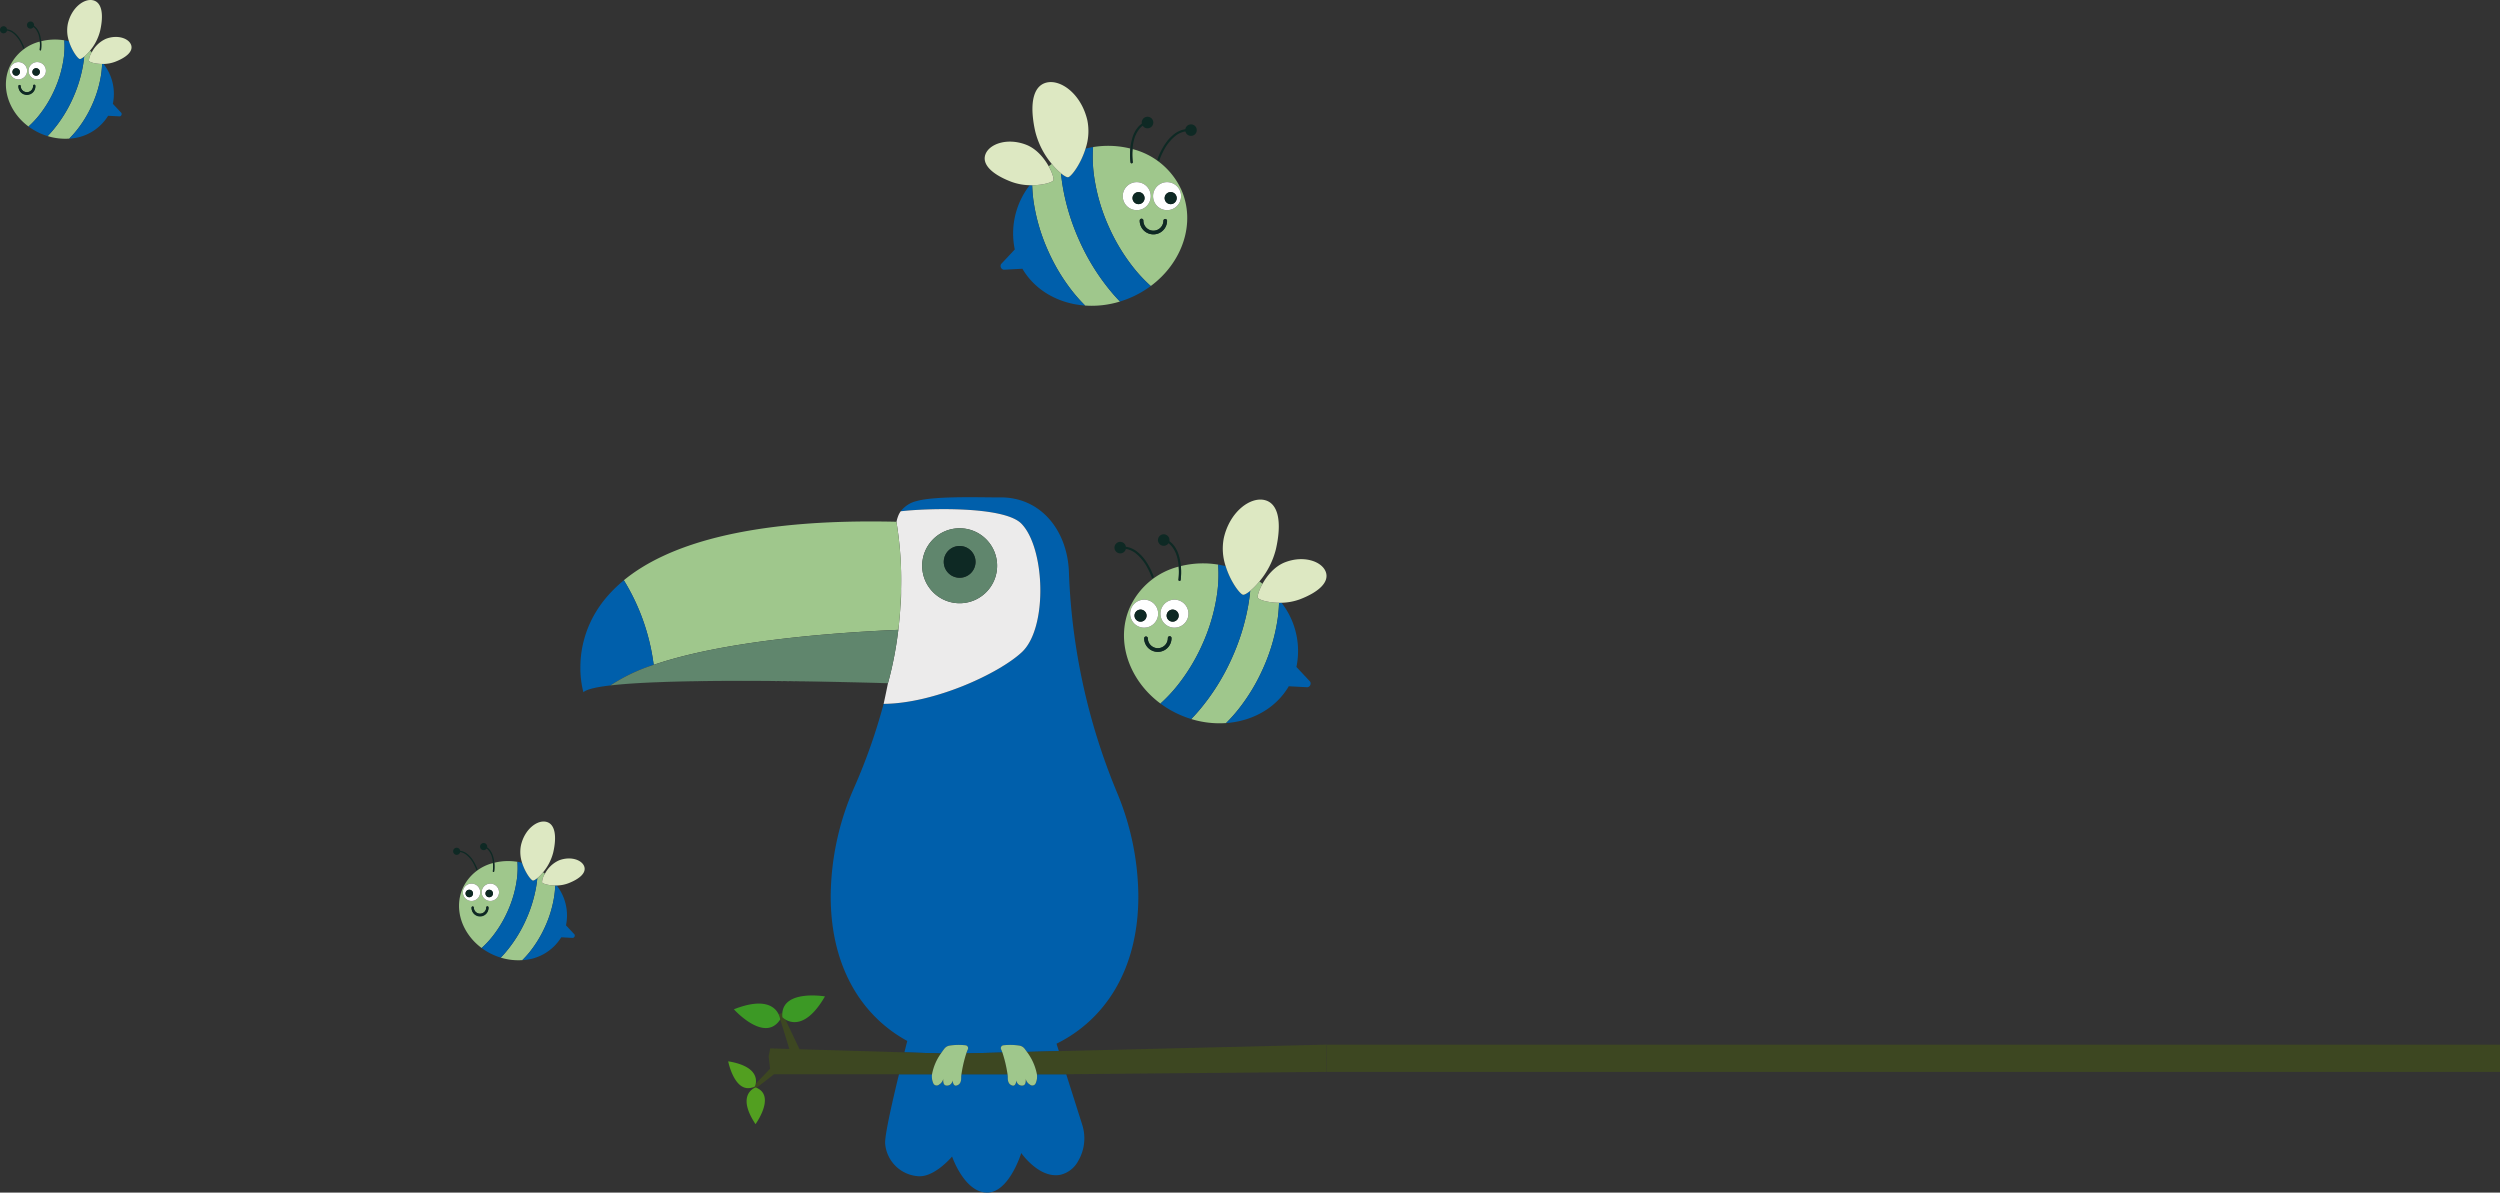<svg xmlns="http://www.w3.org/2000/svg" width="735" height="350.628"><rect width="100%" height="100%" fill="#333333" stroke="none"/><g data-name="Groupe 960"><path data-name="Tracé 4623" d="M274.355 318.386a1.073 1.073 0 0 0 1.751.47 2.583 2.583 0 0 0 1.218-1.682c-.051.614-.043 1.8.77 1.956a1.6 1.6 0 0 0 1.9-1.927s.088 2.223 1.19 1.96 1.454-1.211 1.41-2.423a6.385 6.385 0 0 1 .079-.915h13.549a6.385 6.385 0 0 1 .079.915c-.044 1.212.308 2.16 1.41 2.423s1.19-1.96 1.19-1.96a1.6 1.6 0 0 0 1.9 1.927c.813-.156.821-1.342.77-1.956a2.586 2.586 0 0 0 1.218 1.682 1.073 1.073 0 0 0 1.751-.47 4.806 4.806 0 0 0 .331-2.561h8.594l4.686 14.774a13.154 13.154 0 0 1-1.13 10.671 8.061 8.061 0 0 1-5.125 4.086c-6.3 1.363-11.645-6.362-11.645-6.362s-3.635 11.857-10.224 11.63-10.111-10.608-10.111-10.608-5.087 6.1-9.884 5.794a10.456 10.456 0 0 1-9.791-9.543c-.189-2.122 1.741-10.9 4.062-20.442h9.732a4.8 4.8 0 0 0 .32 2.561z" fill="#005fab"/><path data-name="Tracé 4624" d="M264.051 151.748c-.024.061-.046.124-.069.186.022-.065.045-.124.069-.186z" fill="#005fab"/><path data-name="Tracé 4625" d="M264.742 150.417a6.235 6.235 0 0 0-.442.753 6.322 6.322 0 0 1 .442-.753z" fill="#005fab"/><path data-name="Tracé 4626" d="M301.932 309.259a28.277 28.277 0 0 0-.672-.922 2.427 2.427 0 0 0-1.565-.93 17.713 17.713 0 0 0-4.7-.09.838.838 0 0 0-.668 1.184c.128.269.256.586.381.936l-10.613.26a11.155 11.155 0 0 1 .47-1.2.839.839 0 0 0-.669-1.184 17.712 17.712 0 0 0-4.7.09 2.422 2.422 0 0 0-1.564.93c-.274.358-.618.829-.984 1.377l-10.756-.319c.283-1.128.567-2.248.847-3.351-13.458-7.345-22.511-21.837-22.511-42.5a80.424 80.424 0 0 1 6.876-31.953 170.412 170.412 0 0 0 8.734-24.843 17.01 17.01 0 0 0-.042.193c14.934-.1 33.9-8.913 40.645-15.207 7.668-7.157 6.846-30.629-.141-37.777-5.116-5.235-27.9-4.535-35.474-3.644a8.2 8.2 0 0 1 4.686-3c5.494-1.59 20.043-1.016 24.37-1.077 12.1-.17 19.877 9.69 20.375 21.779l.016.41a185.556 185.556 0 0 0 14.111 64.539 80.249 80.249 0 0 1 6.288 30.579c0 21.448-9.749 36.25-24.056 43.31l.691 2.178z" fill="#005fab"/><path data-name="Tracé 4627" d="M300.292 153.954c6.987 7.148 7.809 30.62.141 37.777-6.744 6.294-25.711 15.1-40.645 15.207l.042-.193a322.44 322.44 0 0 0 1.231-5.877c.359-1.3.681-2.6.981-3.885l.06-.253q.433-1.878.787-3.724l.063-.331q.354-1.871.638-3.7l.006-.041c.561-3.655.915-7.169 1.117-10.472.049-.509.092-1 .126-1.462.1-1.317.114-2.626.083-3.92a105.03 105.03 0 0 0-1.357-19.6 8.966 8.966 0 0 1 .415-1.547c.023-.062.045-.125.069-.186.078-.2.155-.393.248-.578a6.235 6.235 0 0 1 .442-.753c.024-.033.038-.072.062-.1h.016c7.571-.897 30.359-1.597 35.475 3.638zm-29.174 12.378a11.018 11.018 0 1 0 11.018-11.018 11.018 11.018 0 0 0-11.018 11.018z" fill="#ecebeb"/><path data-name="Tracé 4628" d="M192.608 200.592c26.567-1.092 68.452.273 68.452.273q.539-1.953.983-3.882c-.3 1.287-.622 2.581-.981 3.885-.036 0-42.242-1.376-68.78-.26l.327-.014z" fill="#9fc78c"/><path data-name="Tracé 4629" d="m188.353 200.799.579-.032z" fill="#9fc78c"/><path data-name="Tracé 4630" d="M186.569 200.905c.162-.011.327-.02.491-.03l-.491.03z" fill="#9fc78c"/><path data-name="Tracé 4631" d="m190.246 200.7.564-.027z" fill="#9fc78c"/><path data-name="Tracé 4632" d="M170.666 197.946q.023.4.053.775-.03-.377-.053-.775z" fill="#9fc78c"/><path data-name="Tracé 4633" d="M170.744 199.044c.014.156.028.311.044.459a13.603 13.603 0 0 0-.044-.459z" fill="#9fc78c"/><path data-name="Tracé 4634" d="m170.923 200.56.047.311a31.518 31.518 0 0 1-.047-.311z" fill="#9fc78c"/><path data-name="Tracé 4635" d="M170.831 199.847z" fill="#9fc78c"/><path data-name="Tracé 4636" d="m171.287 202.561.007.031z" fill="#9fc78c"/><path data-name="Tracé 4637" d="m171.022 201.199.04.232-.04-.232z" fill="#9fc78c"/><path data-name="Tracé 4638" d="M170.823 192.648z" fill="#9fc78c"/><path data-name="Tracé 4639" d="M170.645 195.01q-.014.336-.019.663.006-.327.019-.663z" fill="#9fc78c"/><path data-name="Tracé 4640" d="M170.706 193.913z" fill="#9fc78c"/><path data-name="Tracé 4641" d="M170.621 196.028v.661-.661z" fill="#9fc78c"/><path data-name="Tracé 4642" d="M170.629 196.988z" fill="#9fc78c"/><path data-name="Tracé 4643" d="m171.366 202.892.006.026z" fill="#9fc78c"/><path data-name="Tracé 4644" d="M174.703 202.269c.095-.021.184-.043.283-.064-.099.023-.188.045-.283.064z" fill="#9fc78c"/><path data-name="Tracé 4645" d="m175.996 202.011.18-.03z" fill="#9fc78c"/><path data-name="Tracé 4646" d="m177.129 201.825.4-.057z" fill="#9fc78c"/><path data-name="Tracé 4647" d="m179.716 201.487.5-.056z" fill="#9fc78c"/><path data-name="Tracé 4648" d="M173.771 202.502c.1-.028.2-.057.312-.085-.109.028-.209.057-.312.085z" fill="#9fc78c"/><path data-name="Tracé 4649" d="M171.889 203.233c.05-.031.112-.061.167-.091-.055.027-.117.06-.167.091z" fill="#9fc78c"/><path data-name="Tracé 4650" d="M171.53 203.499c.007-.007.019-.013.026-.02s-.019.014-.026.02z" fill="#9fc78c"/><path data-name="Tracé 4651" d="M172.382 202.978c.075-.033.156-.065.237-.1-.081.034-.162.067-.237.1z" fill="#9fc78c"/><path data-name="Tracé 4652" d="M173.006 202.735c.093-.032.188-.063.288-.094-.099.028-.194.062-.288.094z" fill="#9fc78c"/><path data-name="Tracé 4653" d="M173.382 183.333z" fill="#9fc78c"/><path data-name="Tracé 4654" d="M178.93 174.875q-.527.591-1.011 1.183.484-.589 1.011-1.183z" fill="#9fc78c"/><path data-name="Tracé 4655" d="m181.206 201.33.465-.046z" fill="#9fc78c"/><path data-name="Tracé 4656" d="M176.66 177.694q-.443.612-.843 1.223.402-.612.843-1.223z" fill="#9fc78c"/><path data-name="Tracé 4657" d="M180.174 173.55z" fill="#9fc78c"/><path data-name="Tracé 4658" d="M175.591 179.269z" fill="#9fc78c"/><path data-name="Tracé 4659" d="M177.802 176.198q-.558.69-1.063 1.383.506-.693 1.063-1.383z" fill="#9fc78c"/><path data-name="Tracé 4660" d="m182.941 201.169.263-.023z" fill="#9fc78c"/><path data-name="Tracé 4661" d="M171.004 191.295q-.093.593-.162 1.169.069-.576.162-1.169z" fill="#9fc78c"/><path data-name="Tracé 4662" d="M183.139 170.822z" fill="#9fc78c"/><path data-name="Tracé 4663" d="M181.556 172.213c-.334.308-.66.618-.975.93q.473-.468.975-.93z" fill="#9fc78c"/><path data-name="Tracé 4664" d="m178.367 201.651.477-.06z" fill="#9fc78c"/><path data-name="Tracé 4665" d="M171.482 188.894q-.107.445-.2.882c.064-.292.129-.585.2-.882z" fill="#9fc78c"/><path data-name="Tracé 4666" d="M184.854 201.02c.086-.006.176-.011.262-.018-.086.007-.176.012-.262.018z" fill="#9fc78c"/><path data-name="Tracé 4667" d="M171.816 187.623z" fill="#9fc78c"/><path data-name="Tracé 4668" d="M172.24 186.25z" fill="#9fc78c"/><path data-name="Tracé 4669" d="M174.746 180.669q-.274.48-.526.958.25-.481.526-.958z" fill="#9fc78c"/><path data-name="Tracé 4670" d="M171.215 190.114z" fill="#9fc78c"/><path data-name="Tracé 4671" d="M174.017 182.014z" fill="#9fc78c"/><path data-name="Tracé 4672" d="M262.89 193.006q-.355 1.847-.787 3.724.433-1.878.787-3.724z" fill="#9fc78c"/><path data-name="Tracé 4673" d="M262.948 192.675q.354-1.871.638-3.7-.277 1.828-.638 3.7z" fill="#9fc78c"/><path data-name="Tracé 4674" d="M264.923 173.079a120.545 120.545 0 0 1-.209 5.382c-.2 3.3-.556 6.817-1.117 10.472q.292-1.906.512-3.76c-20.532.886-51.754 3.37-71.933 10.292a62.62 62.62 0 0 0-8.77-24.868c12.232-10.048 35.7-18.243 80.144-17.2l.016.081a105.03 105.03 0 0 1 1.357 19.601z" fill="#9fc78c"/><path data-name="Tracé 4675" d="M293.154 166.332a11.018 11.018 0 1 1-11.018-11.018 11.018 11.018 0 0 1 11.018 11.018zm-15.688-1.143a4.67 4.67 0 1 0 4.67-4.67 4.67 4.67 0 0 0-4.67 4.67z" fill="#60866d"/><path data-name="Tracé 4676" d="M286.806 165.189a4.67 4.67 0 1 1-4.67-4.67 4.67 4.67 0 0 1 4.67 4.67z" fill="#0e2924"/><path data-name="Tracé 4677" d="M179.47 201.511c3.556-.414 8.07-.711 13.138-.919l-.327.014-1.471.065-.564.027-1.314.067-.579.032q-.656.036-1.293.076c-.164.01-.329.019-.491.03q-.739.047-1.453.1c-.086.007-.176.012-.262.018q-.846.062-1.65.128l-.263.023q-.649.056-1.27.113l-.465.046c-.335.033-.665.066-.987.1l-.5.056c-.3.034-.588.069-.872.1l-.477.06c-.288.038-.566.077-.839.117l-.4.057c-.331.051-.647.1-.953.156l-.18.03a23.8 23.8 0 0 0-1.01.2c-.1.021-.188.043-.283.064-.214.048-.424.1-.62.146-.109.028-.209.057-.312.085a12.792 12.792 0 0 0-.764.233c-.137.048-.265.1-.388.145-.081.033-.162.065-.237.1a5.199 5.199 0 0 0-.326.164c-.055.03-.117.06-.167.091a2.214 2.214 0 0 0-.333.246c-.007.007-.019.013-.026.02s-.064-.209-.157-.581l-.006-.026c-.022-.091-.046-.188-.071-.3l-.007-.031c-.07-.308-.148-.687-.226-1.13l-.04-.232c-.018-.1-.035-.216-.052-.328l-.047-.311a25.173 25.173 0 0 1-.092-.713c-.014-.113-.026-.226-.039-.344-.016-.148-.03-.3-.044-.459l-.029-.323q-.03-.377-.053-.775l-.006-.118a31.197 31.197 0 0 1-.031-.84v-.3c0-.217-.005-.436 0-.661 0-.117 0-.236.005-.355q.006-.327.019-.663c0-.124.01-.247.016-.373a31.23 31.23 0 0 1 .162-1.989l.019-.184q.069-.576.162-1.169l.029-.166c.054-.334.114-.672.182-1.015.022-.112.047-.225.071-.338q.09-.437.2-.882c.031-.129.063-.258.1-.388.074-.292.153-.587.238-.883.035-.127.071-.252.108-.379.1-.329.2-.661.316-.994.032-.093.06-.185.092-.279.3-.867.648-1.748 1.05-2.638.042-.093.088-.186.131-.279.16-.346.327-.692.5-1.04.066-.129.135-.259.2-.389q.252-.479.526-.958c.077-.135.154-.27.234-.405.2-.33.4-.661.611-.992.076-.118.148-.235.226-.353q.4-.612.843-1.223l.079-.113q.506-.693 1.063-1.383c.037-.046.079-.093.117-.14q.484-.593 1.011-1.183c.106-.119.219-.238.328-.357.3-.324.6-.647.916-.968l.407-.407c.315-.312.641-.622.975-.93.141-.131.282-.262.427-.393.373-.334.76-.667 1.156-1 .091-.075.173-.153.265-.228a62.62 62.62 0 0 1 8.77 24.868 51.776 51.776 0 0 0-12.716 6.05z" fill="#005fab"/><path data-name="Tracé 4678" d="M261.06 200.869s-41.885-1.365-68.452-.273c-5.068.208-9.582.505-13.138.919a51.776 51.776 0 0 1 12.706-6.046c20.179-6.922 51.4-9.406 71.933-10.292q-.22 1.851-.512 3.76l-.006.041q-.282 1.827-.638 3.7l-.063.331q-.355 1.845-.787 3.724l-.06.253q-.448 1.925-.983 3.883z" fill="#60866d"/><path data-name="Tracé 4679" d="M313.454 315.825h-8.594a15.917 15.917 0 0 0-2.928-6.566l9.367-.23 78.7-1.912c-.047-.016-.016 7.984 0 8.016z" fill="#3d4721"/><path data-name="Tracé 4680" d="M296.216 315.825h-13.549a38.6 38.6 0 0 1 1.424-6.128l10.613-.26a37.794 37.794 0 0 1 1.512 6.388z" fill="#3d4721"/><path data-name="Tracé 4681" d="M276.64 309.714a15.137 15.137 0 0 0-2.616 6.111h-46.453l-5.136 3.99c-.082-.036-.157-.074-.244-.107a3.628 3.628 0 0 0-.836.422l-.3-.354.018-.019a5.344 5.344 0 0 0 .871-.336 3.586 3.586 0 0 0 .246-.826l4.21-4.378-.422-3.643.456-2.348 5.631.167-2.7-8.757a5.174 5.174 0 0 0-.424-1.376l-.018-.057 1.069-.378.015.031a6.784 6.784 0 0 0 .008 1.206 4.663 4.663 0 0 0 .886.674l4.157 8.745 30.827.914z" fill="#3d4721"/><path data-name="Tracé 4682" d="M304.53 318.386a1.073 1.073 0 0 1-1.751.47 2.586 2.586 0 0 1-1.218-1.682c.051.614.043 1.8-.77 1.956a1.6 1.6 0 0 1-1.9-1.927s-.088 2.223-1.19 1.96-1.454-1.211-1.41-2.423a6.385 6.385 0 0 0-.079-.915 37.794 37.794 0 0 0-1.512-6.388c-.125-.35-.253-.667-.381-.936a.838.838 0 0 1 .668-1.184 17.713 17.713 0 0 1 4.7.09 2.427 2.427 0 0 1 1.565.93c.194.254.424.568.672.922a15.917 15.917 0 0 1 2.928 6.566 4.806 4.806 0 0 1-.322 2.561z" fill="#9fc78c"/><path data-name="Tracé 4683" d="M282.668 315.825a6.385 6.385 0 0 0-.079.915c.044 1.212-.308 2.16-1.41 2.423s-1.19-1.96-1.19-1.96a1.6 1.6 0 0 1-1.9 1.927c-.813-.156-.821-1.342-.77-1.956a2.583 2.583 0 0 1-1.218 1.682 1.073 1.073 0 0 1-1.751-.47 4.8 4.8 0 0 1-.33-2.561 15.137 15.137 0 0 1 2.616-6.111c.366-.548.71-1.019.984-1.377a2.422 2.422 0 0 1 1.564-.93 17.712 17.712 0 0 1 4.7-.09.839.839 0 0 1 .669 1.184 11.155 11.155 0 0 0-.47 1.2 38.6 38.6 0 0 0-1.415 6.124z" fill="#9fc78c"/><path data-name="Tracé 4684" d="M230.014 299.062a6.784 6.784 0 0 1-.008-1.206c.541-6.946 12.532-4.915 12.532-4.915-5.295 9.168-9.8 7.906-11.638 6.795a4.663 4.663 0 0 1-.886-.674z" fill="#3c9925"/><path data-name="Tracé 4685" d="M229.377 299.733c-4.582 7.071-13.613-3-13.613-3 9.235-3.638 12.223-.531 13.176 1.53a5.174 5.174 0 0 1 .424 1.376l.013.094z" fill="#3c9925"/><path data-name="Tracé 4686" d="M221.074 319.757c-5.178 1.508-6.988-7.731-6.988-7.731 8.088 1.326 8.407 4.934 8.1 6.569a3.586 3.586 0 0 1-.246.826 5.344 5.344 0 0 1-.866.336z" fill="#529f20"/><path data-name="Tracé 4687" d="M222.435 319.815c5.668 2.459-.313 10.684-.313 10.684-4.463-6.724-2.178-9.436-.767-10.369a3.628 3.628 0 0 1 .836-.422c.089.033.162.071.244.107z" fill="#529f20"/><g data-name="Groupe 964"><path data-name="Tracé 4688" d="M357.837 174.556a54.938 54.938 0 0 1-4.423 15.073 55.7 55.7 0 0 1-7.173 11.824 44.073 44.073 0 0 1-5.064 5.393c-9.366-6.939-13.347-18.651-8.916-28.463a21.66 21.66 0 0 1 14.272-11.8c.034.43.058.849.064 1.235a20.41 20.41 0 0 1-.105 2.415l-.016.142-.005.035v.011a.324.324 0 1 0 .642.091 18.964 18.964 0 0 0 .134-2.705c-.007-.43-.034-.9-.075-1.383a27.166 27.166 0 0 1 10.96-.428 40.216 40.216 0 0 1-.295 8.56zm-17.39 17.094a4.023 4.023 0 0 0 3.978-4.068.541.541 0 0 0-1.082.012 2.941 2.941 0 0 1-5.882.066.541.541 0 0 0-1.082.012 4.024 4.024 0 0 0 4.068 3.978zm-4.068-15.344a4.115 4.115 0 1 0 4.115 4.115 4.115 4.115 0 0 0-4.115-4.115zm8.913 0a4.115 4.115 0 1 0 4.115 4.115 4.115 4.115 0 0 0-4.112-4.115z" fill="#9fc78c"/><path data-name="Tracé 4689" d="M369.792 175.697c.188.6 2.889 1.483 6.245 1.513a43.18 43.18 0 0 1-.362 4.452 54.932 54.932 0 0 1-4.424 15.072 55.774 55.774 0 0 1-7.172 11.825 45.047 45.047 0 0 1-3.612 4.023 28.253 28.253 0 0 1-10.244-1.186q1.036-1.066 2.035-2.22a64.363 64.363 0 0 0 9.87-15.609 65.378 65.378 0 0 0 4.834-15.479q.389-2.21.6-4.374a20.515 20.515 0 0 0 2.717-2.773c.313.218.6.459.9.688-1.055 1.902-1.538 3.58-1.387 4.068z" fill="#9fc78c"/><path data-name="Tracé 4690" d="M365.407 174.843c.363.107 1.163-.316 2.155-1.13q-.209 2.163-.6 4.374a65.378 65.378 0 0 1-4.834 15.479 64.363 64.363 0 0 1-9.87 15.609q-1 1.152-2.035 2.22a29.859 29.859 0 0 1-9.049-4.549 44.073 44.073 0 0 0 5.064-5.393 55.7 55.7 0 0 0 7.173-11.824 54.938 54.938 0 0 0 4.423-15.073 40.216 40.216 0 0 0 .294-8.565c.739.12 1.479.281 2.218.463 1.405 4.538 4.119 8.111 5.061 8.389z" fill="#005fab"/><path data-name="Tracé 4691" d="m384.399 202.05-5.5-.291c-3.738 6.413-10.682 10.274-18.43 10.822a45.047 45.047 0 0 0 3.609-4.022 55.774 55.774 0 0 0 7.172-11.825 54.932 54.932 0 0 0 4.424-15.072 43.18 43.18 0 0 0 .362-4.452c.238 0 .479 0 .723-.007a23.08 23.08 0 0 1 4.389 18.883l4.029 4.307a1.122 1.122 0 0 1-.778 1.657z" fill="#005fab"/><path data-name="Tracé 4692" d="M347.113 170.507a.324.324 0 1 1-.642-.091v-.011l.005-.035c0-.032.009-.079.016-.142a20.41 20.41 0 0 0 .105-2.415c-.006-.386-.03-.805-.064-1.235a15.225 15.225 0 0 0-.369-2.4 8.818 8.818 0 0 0-1.63-3.51 5.915 5.915 0 0 0-.99-.958 1.694 1.694 0 1 1 .282-.962 1.675 1.675 0 0 1-.031.348 6.545 6.545 0 0 1 1.242 1.161 8.53 8.53 0 0 1 1.357 2.442 14.347 14.347 0 0 1 .777 3.724c.041.484.068.953.075 1.383a18.964 18.964 0 0 1-.133 2.701z" fill="#0e2924"/><path data-name="Tracé 4693" d="M327.653 161.031a1.691 1.691 0 0 1 3.362-.29 6.974 6.974 0 0 1 3.113 1.3 12.192 12.192 0 0 1 2.842 3.053 20.241 20.241 0 0 1 2.229 4.432.325.325 0 0 1-.617.2v-.012l-.013-.039a14.077 14.077 0 0 0-.281-.733 20.616 20.616 0 0 0-.907-1.921 13.365 13.365 0 0 0-3.63-4.458 6.337 6.337 0 0 0-2.754-1.175 1.692 1.692 0 0 1-3.34-.357z" fill="#0e2924"/><path data-name="Tracé 4694" d="M336.915 187.125a.541.541 0 0 1 .547.535 2.941 2.941 0 0 0 5.882-.066.541.541 0 0 1 1.082-.012 4.023 4.023 0 0 1-8.046.09.542.542 0 0 1 .535-.547z" fill="#0e2924"/><path data-name="Tracé 4695" d="M345.288 184.536a4.115 4.115 0 1 1 4.115-4.115 4.115 4.115 0 0 1-4.115 4.115zm.726-4.792a1.77 1.77 0 1 0 0 2.5 1.77 1.77 0 0 0 .004-2.5z" fill="#fff"/><path data-name="Tracé 4696" d="M336.379 184.536a4.115 4.115 0 1 1 4.115-4.115 4.116 4.116 0 0 1-4.115 4.115zm.193-4.792a1.77 1.77 0 1 0 0 2.5 1.77 1.77 0 0 0 0-2.5z" fill="#fff"/><path data-name="Tracé 4697" d="M343.515 182.247a1.77 1.77 0 1 1 2.5 0 1.77 1.77 0 0 1-2.5 0z" fill="#0e2924"/><path data-name="Tracé 4698" d="M334.07 182.247a1.77 1.77 0 1 1 2.5 0 1.77 1.77 0 0 1-2.5 0z" fill="#0e2924"/><path data-name="Tracé 4699" d="M367.56 173.713c-.992.814-1.792 1.237-2.155 1.13-.942-.278-3.656-3.851-5.058-8.389a16.166 16.166 0 0 1-.54-8.3c1.753-7.685 7.714-12.111 11.945-11.146s5.119 6.767 3.366 14.452a23.722 23.722 0 0 1-4.841 9.475 20.515 20.515 0 0 1-2.717 2.778z" fill="#dde8c2"/><path data-name="Tracé 4700" d="M369.793 175.697c-.151-.488.332-2.166 1.39-4.069 1.339-2.407 3.6-5.173 6.682-6.344 5.515-2.1 10.748-.221 11.9 2.816s-2.092 6-7.608 8.1a16.585 16.585 0 0 1-5.4 1.007c-.244.007-.485.01-.723.007-3.352-.032-6.053-.912-6.241-1.517z" fill="#dde8c2"/></g><g data-name="Groupe 961"><path data-name="Tracé 4701" d="M18.722 17.169a34.1 34.1 0 0 1-2.743 9.349 34.6 34.6 0 0 1-4.449 7.334 27.41 27.41 0 0 1-3.141 3.345c-5.81-4.3-8.279-11.568-5.53-17.654a13.432 13.432 0 0 1 8.845-7.321c.02.262.043.529.047.764a12.919 12.919 0 0 1-.065 1.499l-.011.087V14.601a.202.202 0 0 0 .4.056 11.809 11.809 0 0 0 .083-1.677c0-.267-.021-.558-.047-.858a16.855 16.855 0 0 1 6.8-.266 25.03 25.03 0 0 1-.189 5.313zm-10.786 10.6a2.494 2.494 0 0 0 2.467-2.523.336.336 0 1 0-.671.008 1.824 1.824 0 0 1-3.648.041.336.336 0 0 0-.671.007 2.494 2.494 0 0 0 2.523 2.467zm-2.523-9.517a2.552 2.552 0 1 0 2.552 2.552 2.553 2.553 0 0 0-2.552-2.554zm5.528 0a2.552 2.552 0 1 0 2.553 2.552 2.552 2.552 0 0 0-2.553-2.554z" fill="#9fc78c"/><path data-name="Tracé 4702" d="M26.137 17.869c.117.376 1.792.92 3.874.939a26.929 26.929 0 0 1-.225 2.761 34.051 34.051 0 0 1-2.744 9.349 34.627 34.627 0 0 1-4.448 7.335 28.38 28.38 0 0 1-2.238 2.494 17.51 17.51 0 0 1-6.355-.736q.644-.661 1.263-1.376a39.971 39.971 0 0 0 6.122-9.682 40.616 40.616 0 0 0 3-9.6q.242-1.371.37-2.713a12.762 12.762 0 0 0 1.685-1.72c.2.135.373.285.561.427a5.16 5.16 0 0 0-.865 2.522z" fill="#9fc78c"/><path data-name="Tracé 4703" d="M23.418 17.343c.224.066.721-.2 1.336-.7q-.129 1.341-.37 2.713a40.616 40.616 0 0 1-3 9.6 39.971 39.971 0 0 1-6.122 9.682q-.62.714-1.263 1.376a18.507 18.507 0 0 1-5.612-2.821 27.41 27.41 0 0 0 3.141-3.345 34.6 34.6 0 0 0 4.449-7.334 34.1 34.1 0 0 0 2.743-9.349 25.03 25.03 0 0 0 .183-5.313c.458.075.917.175 1.375.287.872 2.815 2.555 5.03 3.14 5.204z" fill="#005fab"/><path data-name="Tracé 4704" d="m35.197 34.218-3.411-.18a14.145 14.145 0 0 1-11.431 6.712 28.38 28.38 0 0 0 2.238-2.494 34.627 34.627 0 0 0 4.448-7.335 34.051 34.051 0 0 0 2.744-9.349 26.929 26.929 0 0 0 .225-2.761h.448a14.31 14.31 0 0 1 2.722 11.712l2.5 2.671a.7.7 0 0 1-.483 1.024z" fill="#005fab"/><path data-name="Tracé 4705" d="M12.07 14.653a.202.202 0 0 1-.4-.056V14.568c0-.019.006-.049.011-.087a12.98 12.98 0 0 0 .065-1.499c0-.235-.027-.5-.047-.764a9.4 9.4 0 0 0-.222-1.493 5.472 5.472 0 0 0-1.011-2.177 3.685 3.685 0 0 0-.632-.6 1.031 1.031 0 0 1-.842.478 1.051 1.051 0 1 1 1.035-1.068 1.027 1.027 0 0 1-.04.215 4.072 4.072 0 0 1 .791.721 5.305 5.305 0 0 1 .841 1.515 8.847 8.847 0 0 1 .482 2.31c.026.3.043.591.047.858a11.809 11.809 0 0 1-.078 1.676z" fill="#0e2924"/><path data-name="Tracé 4706" d="M0 8.776a1.053 1.053 0 0 1 1.034-1.069 1.04 1.04 0 0 1 1.037.888 4.309 4.309 0 0 1 1.945.8 7.554 7.554 0 0 1 1.763 1.893 12.452 12.452 0 0 1 1.382 2.749.201.201 0 1 1-.382.127v-.008l-.009-.024-.034-.1a9.571 9.571 0 0 0-.14-.358 12.664 12.664 0 0 0-.563-1.192 8.28 8.28 0 0 0-2.251-2.765 3.931 3.931 0 0 0-1.724-.73 1.038 1.038 0 0 1-.988.814A1.052 1.052 0 0 1 0 8.776z" fill="#0e2924"/><path data-name="Tracé 4707" d="M5.744 24.961a.335.335 0 0 1 .34.332 1.824 1.824 0 1 0 3.648-.041.336.336 0 1 1 .671-.008 2.5 2.5 0 1 1-4.99.056.335.335 0 0 1 .331-.339z" fill="#0e2924"/><path data-name="Tracé 4708" d="M10.941 23.355a2.552 2.552 0 1 1 2.553-2.553 2.552 2.552 0 0 1-2.553 2.553zm.45-2.972a1.1 1.1 0 1 0 0 1.552 1.1 1.1 0 0 0 0-1.552z" fill="#fff"/><path data-name="Tracé 4709" d="M5.413 23.355a2.552 2.552 0 1 1 2.552-2.553 2.553 2.553 0 0 1-2.552 2.553zm.119-2.972a1.1 1.1 0 1 0 0 1.552 1.1 1.1 0 0 0 0-1.552z" fill="#fff"/><path data-name="Tracé 4710" d="M9.844 21.935a1.1 1.1 0 1 1 1.552 0 1.1 1.1 0 0 1-1.552 0z" fill="#0e2924"/><path data-name="Tracé 4711" d="M3.98 21.935a1.1 1.1 0 1 1 1.552 0 1.1 1.1 0 0 1-1.552 0z" fill="#0e2924"/><path data-name="Tracé 4712" d="M24.753 16.642c-.615.505-1.112.767-1.336.7-.585-.173-2.268-2.389-3.138-5.2a10.028 10.028 0 0 1-.335-5.144c1.087-4.767 4.785-7.513 7.409-6.914s3.175 4.2 2.088 8.964a14.7 14.7 0 0 1-3 5.877 12.762 12.762 0 0 1-1.688 1.717z" fill="#dde8c2"/><path data-name="Tracé 4713" d="M26.138 17.869a5.16 5.16 0 0 1 .863-2.523 8.611 8.611 0 0 1 4.144-3.936c3.421-1.3 6.666-.137 7.383 1.747s-1.3 3.72-4.719 5.022a10.3 10.3 0 0 1-3.349.625c-.151 0-.3.006-.448 0-2.082-.012-3.757-.556-3.874-.935z" fill="#dde8c2"/></g><g data-name="Groupe 963"><path data-name="Tracé 4714" d="M151.94 258.691a34.085 34.085 0 0 1-2.743 9.349 34.6 34.6 0 0 1-4.449 7.334 27.41 27.41 0 0 1-3.141 3.345c-5.81-4.3-8.279-11.568-5.53-17.654a13.434 13.434 0 0 1 8.845-7.321c.02.262.043.529.047.764.007.473-.013.879-.035 1.165-.01.143-.022.257-.03.334l-.011.088V256.123a.202.202 0 1 0 .4.056 11.818 11.818 0 0 0 .083-1.677c0-.267-.021-.558-.047-.858a16.855 16.855 0 0 1 6.8-.266 25.028 25.028 0 0 1-.189 5.313zm-10.786 10.6a2.5 2.5 0 0 0 2.467-2.524.336.336 0 0 0-.671.008 1.824 1.824 0 0 1-3.648.041.336.336 0 0 0-.671.007 2.5 2.5 0 0 0 2.527 2.471zm-2.523-9.518a2.552 2.552 0 1 0 2.552 2.553 2.553 2.553 0 0 0-2.553-2.55zm5.528 0a2.552 2.552 0 1 0 2.553 2.553 2.552 2.552 0 0 0-2.554-2.55z" fill="#9fc78c"/><path data-name="Tracé 4715" d="M159.356 259.399c.116.375 1.791.919 3.873.938a26.885 26.885 0 0 1-.225 2.761 34.051 34.051 0 0 1-2.744 9.349 34.627 34.627 0 0 1-4.448 7.335 28.231 28.231 0 0 1-2.238 2.494 17.53 17.53 0 0 1-6.355-.735q.644-.661 1.263-1.377a39.952 39.952 0 0 0 6.122-9.682 40.616 40.616 0 0 0 3-9.6q.242-1.371.37-2.713a12.647 12.647 0 0 0 1.685-1.72c.2.135.373.285.561.427a5.141 5.141 0 0 0-.864 2.523z" fill="#9fc78c"/><path data-name="Tracé 4716" d="M156.636 258.869c.224.067.721-.2 1.336-.7q-.129 1.341-.37 2.713a40.616 40.616 0 0 1-3 9.6 39.952 39.952 0 0 1-6.122 9.682q-.619.714-1.263 1.377a18.557 18.557 0 0 1-2.231-.84 18.362 18.362 0 0 1-3.381-1.982 27.41 27.41 0 0 0 3.141-3.345 34.6 34.6 0 0 0 4.449-7.334 34.085 34.085 0 0 0 2.743-9.349 25.028 25.028 0 0 0 .183-5.313c.458.075.917.175 1.375.287.872 2.816 2.555 5.031 3.14 5.204z" fill="#005fab"/><path data-name="Tracé 4717" d="m168.416 275.745-3.411-.181a14.146 14.146 0 0 1-11.431 6.712 28.231 28.231 0 0 0 2.238-2.494 34.627 34.627 0 0 0 4.448-7.335 34.051 34.051 0 0 0 2.744-9.349 26.885 26.885 0 0 0 .225-2.761h.448a14.315 14.315 0 0 1 2.723 11.712l2.5 2.671a.7.7 0 0 1-.484 1.025z" fill="#005fab"/><path data-name="Tracé 4718" d="M145.288 256.179a.202.202 0 1 1-.4-.056V256.095c0-.02.006-.05.011-.088.008-.077.02-.191.03-.334.022-.286.042-.692.035-1.165 0-.235-.027-.5-.047-.764a9.418 9.418 0 0 0-.222-1.493 5.477 5.477 0 0 0-1.011-2.177 3.723 3.723 0 0 0-.632-.6 1.034 1.034 0 0 1-.842.479 1.052 1.052 0 1 1 1.035-1.069 1.027 1.027 0 0 1-.04.215 4.045 4.045 0 0 1 .791.722 5.283 5.283 0 0 1 .841 1.514 8.855 8.855 0 0 1 .482 2.31c.026.3.043.591.047.858a11.818 11.818 0 0 1-.078 1.676z" fill="#0e2924"/><path data-name="Tracé 4719" d="M133.222 250.302a1.051 1.051 0 0 1 1.035-1.068 1.039 1.039 0 0 1 1.036.887 4.312 4.312 0 0 1 1.945.8 7.557 7.557 0 0 1 1.763 1.894 12.434 12.434 0 0 1 1.382 2.748.201.201 0 1 1-.382.126v-.007l-.009-.025-.034-.1a11.228 11.228 0 0 0-.139-.358 12.964 12.964 0 0 0-.564-1.192 8.291 8.291 0 0 0-2.251-2.765 3.931 3.931 0 0 0-1.724-.73 1.037 1.037 0 0 1-.988.814 1.052 1.052 0 0 1-1.07-1.024z" fill="#0e2924"/><path data-name="Tracé 4720" d="M138.967 266.487a.336.336 0 0 1 .339.332 1.824 1.824 0 1 0 3.648-.041.336.336 0 0 1 .671-.008 2.5 2.5 0 1 1-4.99.056.335.335 0 0 1 .332-.339z" fill="#0e2924"/><path data-name="Tracé 4721" d="M144.159 264.881a2.552 2.552 0 1 1 2.553-2.552 2.552 2.552 0 0 1-2.553 2.552zm.45-2.972a1.1 1.1 0 1 0 0 1.553 1.1 1.1 0 0 0 0-1.553z" fill="#fff"/><path data-name="Tracé 4722" d="M138.631 264.881a2.552 2.552 0 1 1 2.552-2.552 2.553 2.553 0 0 1-2.552 2.552zm.12-2.972a1.1 1.1 0 1 0 0 1.553 1.1 1.1 0 0 0 0-1.553z" fill="#fff"/><path data-name="Tracé 4723" d="M143.057 263.462a1.1 1.1 0 1 1 1.552 0 1.1 1.1 0 0 1-1.552 0z" fill="#0e2924"/><path data-name="Tracé 4724" d="M137.198 263.462a1.1 1.1 0 1 1 1.553 0 1.1 1.1 0 0 1-1.553 0z" fill="#0e2924"/><path data-name="Tracé 4725" d="M157.972 258.169c-.615.505-1.112.768-1.336.7-.585-.173-2.268-2.388-3.138-5.2a10.039 10.039 0 0 1-.335-5.144c1.087-4.767 4.785-7.512 7.409-6.914s3.175 4.2 2.088 8.964a14.7 14.7 0 0 1-3 5.877 12.647 12.647 0 0 1-1.688 1.717z" fill="#dde8c2"/><path data-name="Tracé 4726" d="M159.356 259.399a5.141 5.141 0 0 1 .862-2.524 8.6 8.6 0 0 1 4.144-3.935c3.421-1.3 6.666-.137 7.383 1.746s-1.3 3.721-4.719 5.022a10.3 10.3 0 0 1-3.349.625c-.151 0-.3.006-.448 0-2.086-.015-3.757-.559-3.873-.934z" fill="#dde8c2"/></g><g data-name="Groupe 962" transform="translate(194.907 24.133)"><path data-name="Tracé 4727" d="M117.029 26.83q.209 2.163.6 4.375a65.47 65.47 0 0 0 4.835 15.478 64.389 64.389 0 0 0 9.87 15.61q1 1.152 2.035 2.22a28.253 28.253 0 0 1-10.244 1.186 45.183 45.183 0 0 1-3.609-4.022 55.731 55.731 0 0 1-7.171-11.825 54.907 54.907 0 0 1-4.425-15.073 43.433 43.433 0 0 1-.362-4.451c3.356-.031 6.057-.908 6.245-1.514.151-.487-.332-2.166-1.39-4.068.3-.229.59-.47.9-.689a20.453 20.453 0 0 0 2.716 2.773z" fill="#9fc78c"/><path data-name="Tracé 4728" d="M138.35 54.571a55.712 55.712 0 0 1-7.173-11.825 54.938 54.938 0 0 1-4.423-15.073 40.216 40.216 0 0 1-.294-8.565 27.184 27.184 0 0 1 10.96.429c-.041.484-.068.953-.075 1.383a19.233 19.233 0 0 0 .133 2.7.325.325 0 0 0 .643-.091v-.01l-.005-.036c0-.031-.009-.079-.016-.141a20.446 20.446 0 0 1-.105-2.416c.006-.386.03-.8.064-1.235a21.659 21.659 0 0 1 14.272 11.806c4.431 9.812.45 21.523-8.916 28.462a43.91 43.91 0 0 1-5.065-5.388zm.949-25.148a4.115 4.115 0 1 0 4.115 4.115 4.115 4.115 0 0 0-4.115-4.115zm13.028 4.115a4.115 4.115 0 1 0-4.115 4.115 4.115 4.115 0 0 0 4.115-4.117zm-8.183 11.23a4.024 4.024 0 0 0 4.068-3.978.541.541 0 1 0-1.082-.012 2.941 2.941 0 0 1-5.882-.066.541.541 0 0 0-1.082-.013 4.025 4.025 0 0 0 3.978 4.069z" fill="#9fc78c"/><path data-name="Tracé 4729" d="M122.46 46.683a65.47 65.47 0 0 1-4.835-15.478q-.387-2.211-.6-4.375c.992.815 1.792 1.238 2.155 1.131.942-.279 3.656-3.851 5.058-8.39a29.147 29.147 0 0 1 2.218-.463 40.216 40.216 0 0 0 .294 8.565 54.938 54.938 0 0 0 4.423 15.073 55.712 55.712 0 0 0 7.173 11.825 43.91 43.91 0 0 0 5.064 5.392 29.555 29.555 0 0 1-5.452 3.2 29.893 29.893 0 0 1-3.6 1.354q-1.036-1.066-2.035-2.22a64.389 64.389 0 0 1-9.863-15.614z" fill="#005fab"/><path data-name="Tracé 4730" d="M108.913 34.779a54.907 54.907 0 0 0 4.425 15.073 55.731 55.731 0 0 0 7.171 11.825 45.183 45.183 0 0 0 3.609 4.022c-7.748-.549-14.692-4.409-18.431-10.822l-5.5.291a1.123 1.123 0 0 1-.779-1.658l4.029-4.306a23.08 23.08 0 0 1 4.389-18.883q.366.011.723.007a43.433 43.433 0 0 0 .364 4.451z" fill="#005fab"/><path data-name="Tracé 4731" d="M150.844 15.68a13.359 13.359 0 0 0-3.63 4.459 20.5 20.5 0 0 0-.907 1.921 15.813 15.813 0 0 0-.281.732l-.013.039v.012a.325.325 0 1 1-.617-.2 20.213 20.213 0 0 1 2.229-4.432 12.155 12.155 0 0 1 2.842-3.052 6.951 6.951 0 0 1 3.113-1.3 1.691 1.691 0 1 1 .022.646 6.349 6.349 0 0 0-2.758 1.175z" fill="#0e2924"/><path data-name="Tracé 4732" d="M138.049 22.808c.017.231.036.414.05.538l.016.141.005.036v.01a.325.325 0 0 1-.643.091 19.233 19.233 0 0 1-.133-2.7c.007-.43.034-.9.075-1.383a14.344 14.344 0 0 1 .777-3.725 8.522 8.522 0 0 1 1.357-2.441 6.492 6.492 0 0 1 1.242-1.162 1.668 1.668 0 0 1-.031-.348 1.7 1.7 0 1 1 .282.963 5.948 5.948 0 0 0-.99.957 8.823 8.823 0 0 0-1.63 3.51 15.226 15.226 0 0 0-.369 2.4c-.034.43-.058.849-.064 1.235-.012.762.021 1.416.056 1.878z" fill="#0e2924"/><path data-name="Tracé 4733" d="M140.166 40.699a.541.541 0 0 1 1.082.013 2.941 2.941 0 0 0 5.882.066.541.541 0 0 1 1.082.012 4.023 4.023 0 1 1-8.046-.091z" fill="#0e2924"/><path data-name="Tracé 4734" d="M139.299 37.653a4.115 4.115 0 1 1 4.115-4.115 4.115 4.115 0 0 1-4.115 4.115zm1.777-4.791a1.77 1.77 0 1 0 0 2.5 1.768 1.768 0 0 0 0-2.5z" fill="#fff"/><path data-name="Tracé 4735" d="M144.097 33.536a4.115 4.115 0 1 1 4.115 4.115 4.115 4.115 0 0 1-4.115-4.115zm3.922 1.827a1.77 1.77 0 1 0 0-2.5 1.77 1.77 0 0 0 0 2.502z" fill="#fff"/><circle data-name="Ellipse 155" cx="1.77" cy="1.77" transform="translate(138.055 32.344)" fill="#0e2924" r="1.77"/><path data-name="Tracé 4736" d="M150.522 32.862a1.77 1.77 0 1 1-2.5 0 1.77 1.77 0 0 1 2.5 0z" fill="#0e2924"/><path data-name="Tracé 4737" d="M112.837.131c3.942-.9 9.383 2.885 11.525 9.621l.009.024c.154.486.294.985.411 1.5a16.173 16.173 0 0 1-.54 8.294c-1.4 4.539-4.116 8.111-5.058 8.39-.363.107-1.163-.316-2.155-1.131a20.453 20.453 0 0 1-2.717-2.773 23.725 23.725 0 0 1-4.841-9.474 34.291 34.291 0 0 1-.755-4.725l-.009-.111c-.416-5.196.845-8.866 4.13-9.615z" fill="#dde8c2"/><path data-name="Tracé 4738" d="M114.799 28.814c-.188.606-2.889 1.483-6.245 1.514q-.357 0-.723-.007a16.56 16.56 0 0 1-5.4-1.008c-5.516-2.1-8.763-5.059-7.608-8.1s6.387-4.914 11.9-2.816c3.081 1.172 5.343 3.938 6.682 6.345 1.062 1.906 1.545 3.585 1.394 4.072z" fill="#dde8c2"/></g><path data-name="Rectangle 221" fill="#3d4721" d="M390 307.133h345v8H390z"/></g></svg>